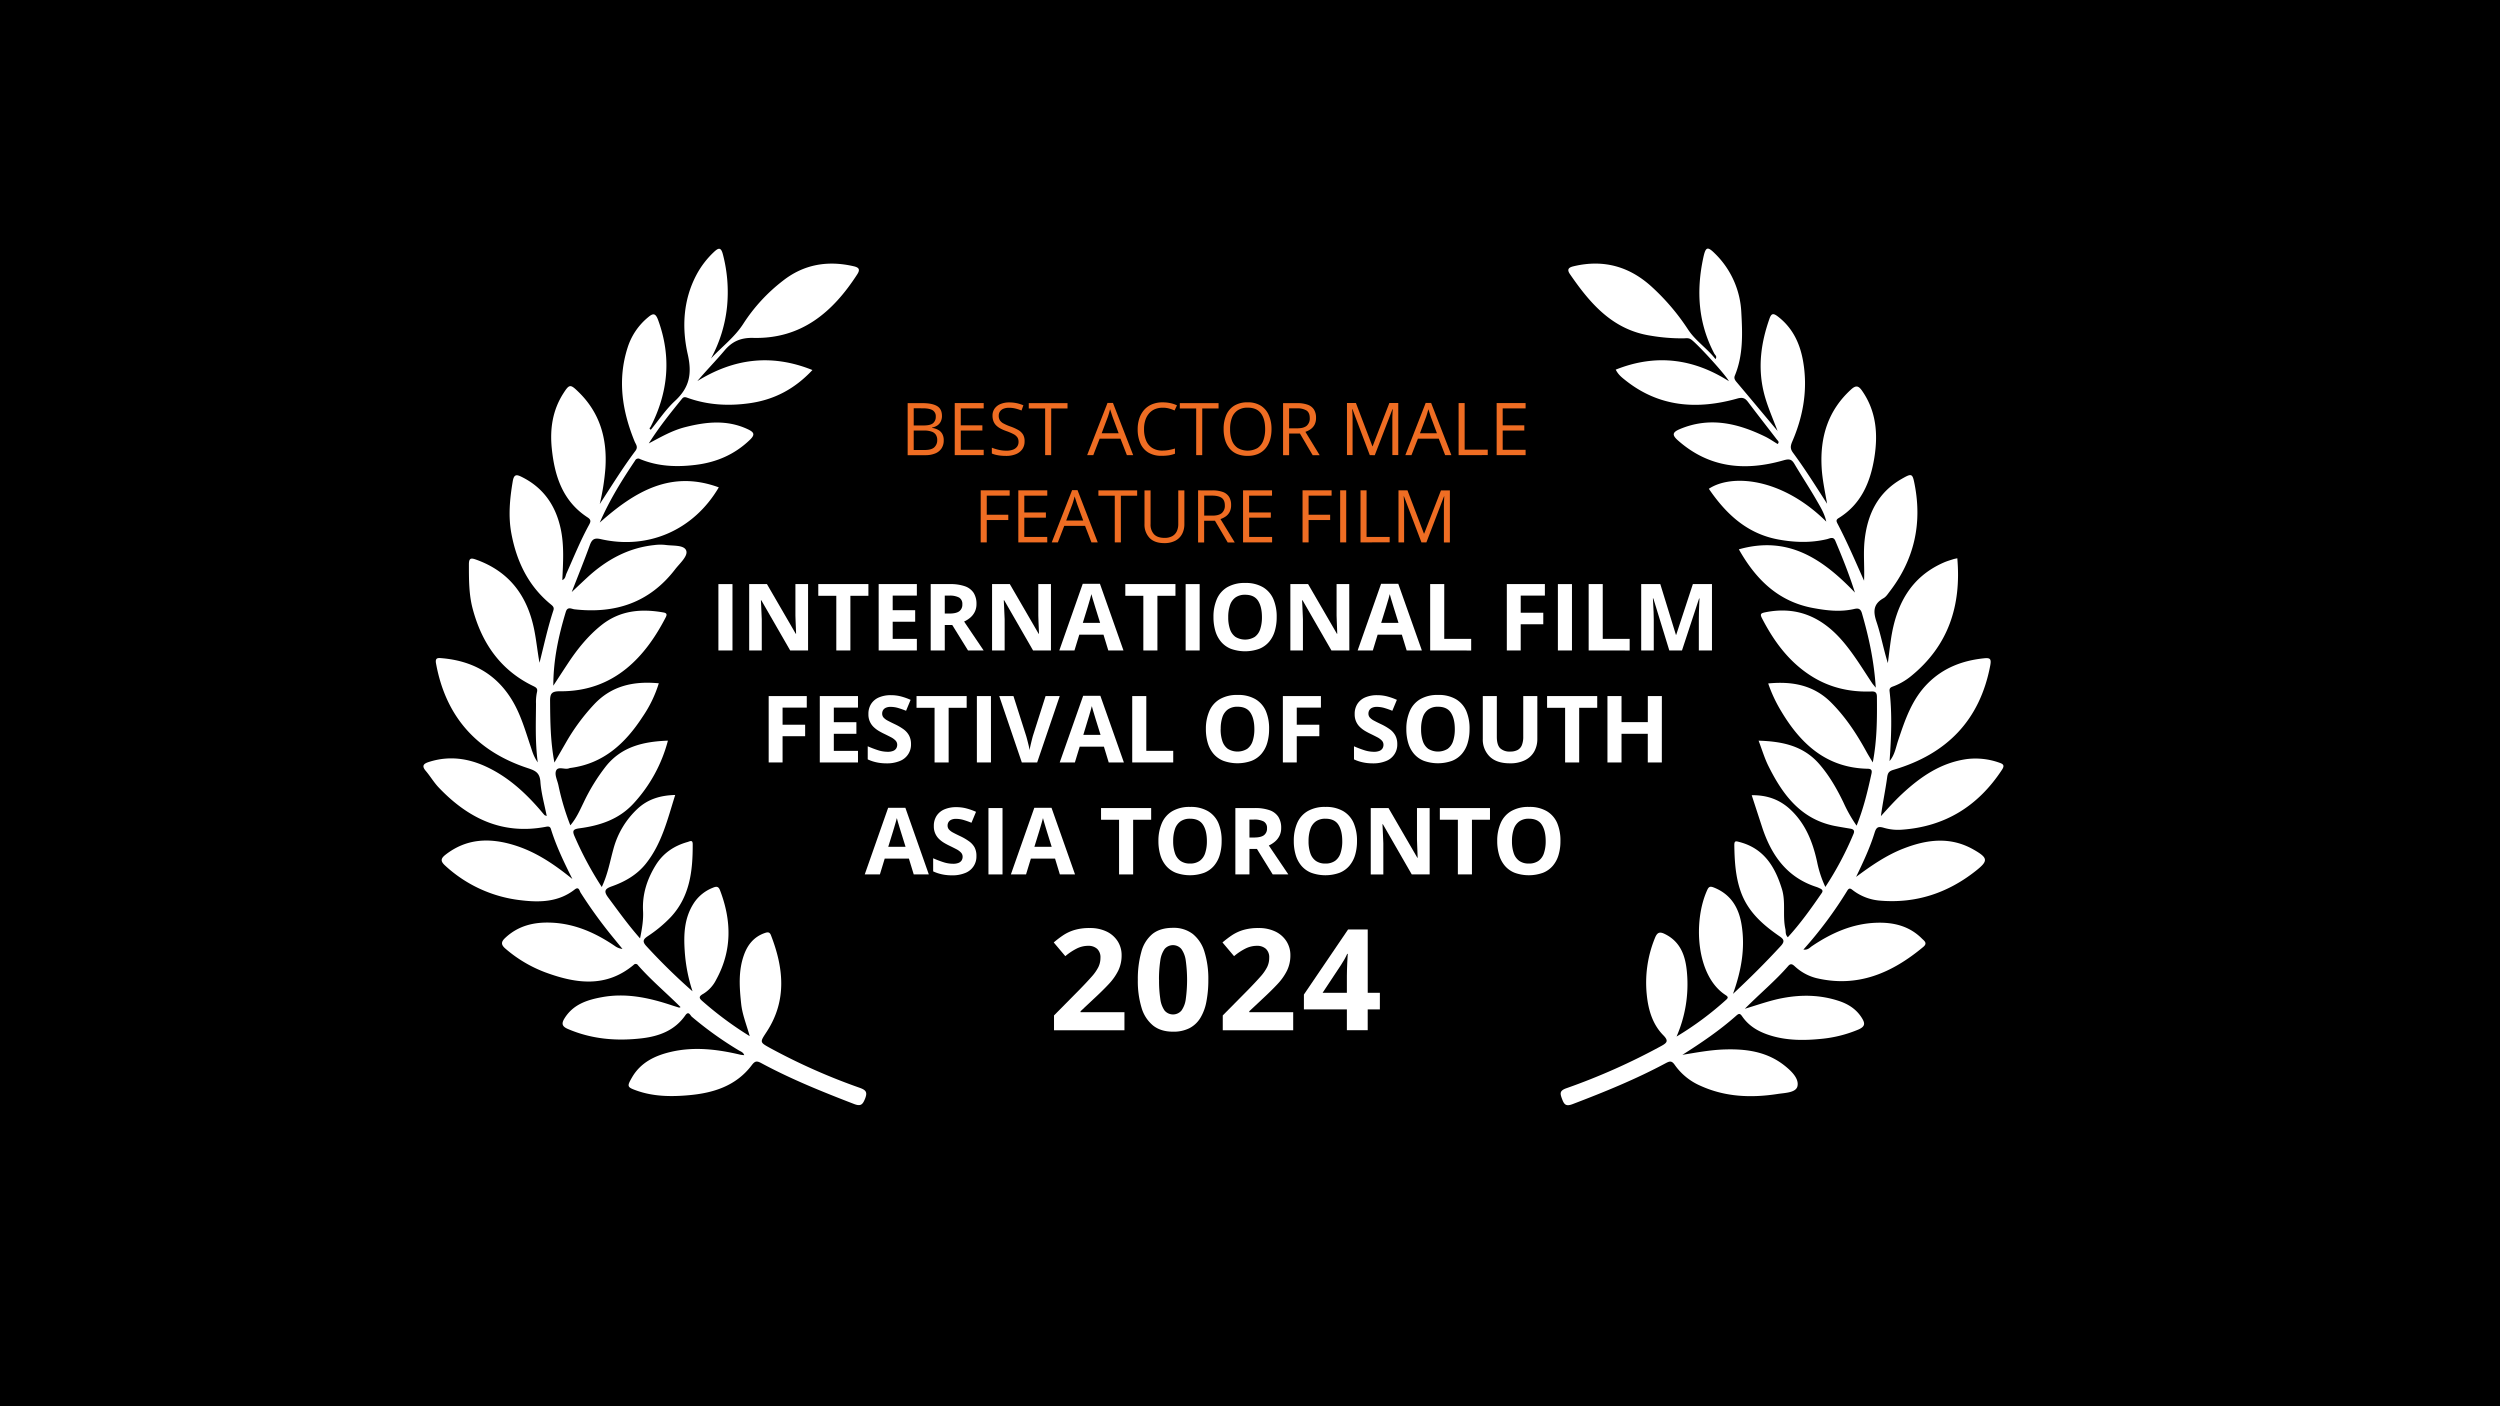 <svg xmlns="http://www.w3.org/2000/svg" viewBox="0 0 1440 810"><defs><style>.cls-1{fill:#ef6d23;}.cls-2{fill:#fff;}</style></defs><g id="Layer_2" data-name="Layer 2"><g id="Layer_1-2" data-name="Layer 1"><rect width="1440" height="810"/><path class="cls-1" d="M522.81,232.21h8.49q5.61,0,8.44,1.68c1.89,1.12,2.83,3,2.83,5.72a7,7,0,0,1-.67,3.12A5.86,5.86,0,0,1,540,245a7.87,7.87,0,0,1-3.14,1.25v.2a10.79,10.79,0,0,1,3.48,1.13,5.92,5.92,0,0,1,2.38,2.3,7.28,7.28,0,0,1,.86,3.75,8.14,8.14,0,0,1-1.28,4.67,7.86,7.86,0,0,1-3.62,2.88,14.28,14.28,0,0,1-5.53,1H522.81Zm3.49,12.85H532q3.91,0,5.43-1.29A4.7,4.7,0,0,0,539,240a4,4,0,0,0-1.79-3.69q-1.8-1.12-5.71-1.13H526.3Zm0,2.93V259.2h6.23c2.66,0,4.55-.52,5.65-1.57a5.51,5.51,0,0,0,1.66-4.23,5.43,5.43,0,0,0-.75-2.91,4.64,4.64,0,0,0-2.41-1.85,12.44,12.44,0,0,0-4.46-.65Z"/><path class="cls-1" d="M566.61,262.17H549.93v-30h16.68v3.07h-13.2V245h12.44v3H553.41V259.1h13.2Z"/><path class="cls-1" d="M590.16,254.2a7.68,7.68,0,0,1-1.32,4.54,8.31,8.31,0,0,1-3.7,2.86,14.52,14.52,0,0,1-5.6,1,29.73,29.73,0,0,1-3.21-.16,22.79,22.79,0,0,1-2.79-.47,12.47,12.47,0,0,1-2.24-.76v-3.34a26.83,26.83,0,0,0,3.76,1.18,19.44,19.44,0,0,0,4.63.54,10.65,10.65,0,0,0,3.81-.6,5.1,5.1,0,0,0,2.37-1.75,4.57,4.57,0,0,0,.81-2.73,4.65,4.65,0,0,0-.68-2.58,6.18,6.18,0,0,0-2.24-1.88,30.7,30.7,0,0,0-4.28-1.81,23.1,23.1,0,0,1-3.36-1.49,10.44,10.44,0,0,1-2.44-1.83,6.91,6.91,0,0,1-1.48-2.38,8.76,8.76,0,0,1-.51-3.1,6.91,6.91,0,0,1,1.22-4.11,7.75,7.75,0,0,1,3.39-2.62,12.63,12.63,0,0,1,5-.91,20.58,20.58,0,0,1,4.43.45,19.07,19.07,0,0,1,3.74,1.21l-1.08,3a23.9,23.9,0,0,0-3.44-1.13,15.38,15.38,0,0,0-3.74-.45,8.36,8.36,0,0,0-3.24.56,4.48,4.48,0,0,0-2,1.59,4.22,4.22,0,0,0-.7,2.44,4.76,4.76,0,0,0,.67,2.63,5.73,5.73,0,0,0,2.13,1.85,27,27,0,0,0,3.88,1.69,27.68,27.68,0,0,1,4.49,2,7.86,7.86,0,0,1,2.81,2.63A7.32,7.32,0,0,1,590.16,254.2Z"/><path class="cls-1" d="M605.47,262.17H602V235.28h-9.43v-3.07h22.32v3.07h-9.39Z"/><path class="cls-1" d="M649.09,262.17l-3.69-9.51h-12l-3.67,9.51h-3.53l11.73-30.09h3.13l11.65,30.09Zm-4.74-12.6-3.5-9.45c-.08-.25-.22-.65-.4-1.21s-.37-1.14-.57-1.74-.34-1.09-.47-1.46c-.13.56-.28,1.12-.44,1.67s-.31,1.07-.46,1.54l-.39,1.2-3.56,9.45Z"/><path class="cls-1" d="M669.65,234.85a11.3,11.3,0,0,0-4.46.85,9.16,9.16,0,0,0-3.36,2.46,11.06,11.06,0,0,0-2.12,3.89,16.27,16.27,0,0,0-.74,5.12,16.62,16.62,0,0,0,1.18,6.55,9.25,9.25,0,0,0,3.52,4.29,10.63,10.63,0,0,0,5.87,1.52,19.94,19.94,0,0,0,3.79-.34,32.18,32.18,0,0,0,3.45-.85v3a18.32,18.32,0,0,1-3.44.92,27.9,27.9,0,0,1-4.29.29,14.27,14.27,0,0,1-7.63-1.89,11.59,11.59,0,0,1-4.59-5.36,20.14,20.14,0,0,1-1.53-8.18,19.46,19.46,0,0,1,1-6.22,14,14,0,0,1,2.79-4.87,12.49,12.49,0,0,1,4.51-3.17,15.9,15.9,0,0,1,6.14-1.11,20.92,20.92,0,0,1,4.38.45,16.33,16.33,0,0,1,3.82,1.29l-1.4,2.95a21,21,0,0,0-3.14-1.14A13.68,13.68,0,0,0,669.65,234.85Z"/><path class="cls-1" d="M692.48,262.17H689V235.28h-9.43v-3.07h22.32v3.07h-9.39Z"/><path class="cls-1" d="M732.39,247.15a21.08,21.08,0,0,1-.89,6.3,13.46,13.46,0,0,1-2.61,4.88,11.51,11.51,0,0,1-4.29,3.15,15,15,0,0,1-6,1.1,15.48,15.48,0,0,1-6.07-1.1,11.27,11.27,0,0,1-4.31-3.16,13.7,13.7,0,0,1-2.56-4.9,21.89,21.89,0,0,1-.85-6.31,19.81,19.81,0,0,1,1.52-8.06,11.73,11.73,0,0,1,4.6-5.39,14.36,14.36,0,0,1,7.73-1.92,13.88,13.88,0,0,1,7.5,1.9,12,12,0,0,1,4.61,5.36A19.65,19.65,0,0,1,732.39,247.15Zm-23.86,0a18.26,18.26,0,0,0,1.08,6.6,9,9,0,0,0,3.34,4.3,11.47,11.47,0,0,0,11.41,0,8.87,8.87,0,0,0,3.29-4.3,18.49,18.49,0,0,0,1.07-6.6q0-5.81-2.43-9.07t-7.58-3.27a10.13,10.13,0,0,0-5.73,1.5,8.86,8.86,0,0,0-3.36,4.25A17.83,17.83,0,0,0,708.53,247.15Z"/><path class="cls-1" d="M747.14,232.21a17.39,17.39,0,0,1,6.1.91,7,7,0,0,1,3.6,2.78,8.71,8.71,0,0,1,1.19,4.75,8.3,8.3,0,0,1-.86,4,7.41,7.41,0,0,1-2.26,2.57,11.59,11.59,0,0,1-3,1.52l8.22,13.46H756.1l-7.34-12.5h-6.23v12.5h-3.48v-30Zm-.2,3h-4.41v11.5h4.76q3.66,0,5.4-1.5a5.5,5.5,0,0,0,1.73-4.4q0-3.06-1.83-4.33A10,10,0,0,0,746.94,235.22Z"/><path class="cls-1" d="M789,262.17,779,235.65h-.16c.05.56.1,1.24.14,2s.08,1.68.11,2.63,0,1.92,0,2.91v18.93h-3.24v-30H781l9.49,24.92h.15l9.63-24.92h5.13v30H802V243c0-.89,0-1.78,0-2.68s.06-1.74.1-2.54.09-1.49.13-2.08h-.17l-10.18,26.48Z"/><path class="cls-1" d="M832.41,262.17l-3.69-9.51h-12L813,262.17h-3.53l11.73-30.09h3.13L836,262.17Zm-4.74-12.6-3.5-9.45c-.08-.25-.22-.65-.4-1.21l-.56-1.74c-.2-.6-.35-1.09-.48-1.46-.13.56-.28,1.12-.44,1.67s-.31,1.07-.46,1.54l-.39,1.2-3.56,9.45Z"/><path class="cls-1" d="M840.16,262.17v-30h3.48v26.85h13.3v3.11Z"/><path class="cls-1" d="M878.75,262.17H862.07v-30h16.68v3.07h-13.2V245H878v3H865.55V259.1h13.2Z"/><path class="cls-1" d="M568.37,312.42h-3.49v-30h16.69v3.07h-13.2v11h12.4v3.05h-12.4Z"/><path class="cls-1" d="M603.23,312.42H586.55v-30h16.68v3.07H590v9.7h12.44v3H590v11.09h13.2Z"/><path class="cls-1" d="M628.67,312.42,625,302.91H613l-3.67,9.51h-3.53l11.73-30.09h3.13l11.64,30.09Zm-4.74-12.6-3.5-9.45c-.09-.25-.22-.65-.4-1.21s-.38-1.14-.57-1.74-.34-1.09-.47-1.46c-.13.56-.28,1.12-.44,1.67s-.31,1.07-.46,1.54l-.39,1.2-3.57,9.45Z"/><path class="cls-1" d="M645.62,312.42h-3.51V285.53h-9.43v-3.07H655v3.07h-9.38Z"/><path class="cls-1" d="M682.2,282.46v19.39a12,12,0,0,1-1.28,5.65,9.21,9.21,0,0,1-3.86,3.91,13.28,13.28,0,0,1-6.48,1.42q-5.55,0-8.45-3a11.09,11.09,0,0,1-2.9-8.05V282.46h3.5v19.41a8.06,8.06,0,0,0,2,5.88c1.34,1.38,3.36,2.07,6,2.07a9.09,9.09,0,0,0,4.5-1,6.26,6.26,0,0,0,2.6-2.79,9.56,9.56,0,0,0,.85-4.15V282.46Z"/><path class="cls-1" d="M698.23,282.46a17.39,17.39,0,0,1,6.1.91,7,7,0,0,1,3.59,2.78,8.63,8.63,0,0,1,1.19,4.75,8.19,8.19,0,0,1-.86,4,7.29,7.29,0,0,1-2.25,2.57,11.59,11.59,0,0,1-3,1.52l8.22,13.46h-4.06l-7.34-12.5h-6.23v12.5h-3.49v-30Zm-.21,3h-4.4V297h4.75q3.68,0,5.4-1.5a5.47,5.47,0,0,0,1.74-4.4c0-2-.62-3.48-1.84-4.33S700.57,285.47,698,285.47Z"/><path class="cls-1" d="M732.73,312.42H716v-30h16.69v3.07h-13.2v9.7H732v3H719.53v11.09h13.2Z"/><path class="cls-1" d="M753.75,312.42h-3.48v-30H767v3.07H753.75v11h12.41v3.05H753.75Z"/><path class="cls-1" d="M771.94,312.42v-30h3.48v30Z"/><path class="cls-1" d="M783.66,312.42v-30h3.48v26.85h13.31v3.11Z"/><path class="cls-1" d="M818.75,312.42,808.68,285.9h-.16c.06.56.1,1.24.14,2.05s.08,1.68.11,2.63,0,1.92,0,2.91v18.93h-3.24v-30h5.16l9.49,24.92h.15L830,282.46h5.13v30h-3.45V293.24c0-.89,0-1.78,0-2.68s.06-1.74.11-2.54.08-1.49.12-2.08h-.17L821.6,312.42Z"/><path class="cls-2" d="M413.8,374.67V336.44h8.11v38.23Z"/><path class="cls-2" d="M465.45,374.67h-10.3l-16.64-28.92h-.23q.11,1.8.18,3.63c.05,1.22.11,2.44.16,3.65s.1,2.43.16,3.65v18h-7.25V336.44h10.23l16.61,28.64h.18c0-1.19-.08-2.37-.13-3.54l-.15-3.5c0-1.17-.08-2.34-.11-3.5v-18.1h7.29Z"/><path class="cls-2" d="M489.82,374.67h-8.11V343.18H471.33v-6.74H500.2v6.74H489.82Z"/><path class="cls-2" d="M528.11,374.67h-22V336.44h22v6.64H514.19v8.39h12.95v6.65H514.19V368h13.92Z"/><path class="cls-2" d="M547.22,336.44a25,25,0,0,1,8.59,1.25,9.87,9.87,0,0,1,5,3.79,11.62,11.62,0,0,1,1.64,6.41,10,10,0,0,1-1,4.58,10.43,10.43,0,0,1-2.62,3.32,15.21,15.21,0,0,1-3.5,2.22l11.25,16.66h-9L548.5,360h-4.31v14.67h-8.11V336.44Zm-.58,6.64h-2.45v10.33h2.61q4,0,5.77-1.35a4.71,4.71,0,0,0,1.74-4,4.2,4.2,0,0,0-1.87-3.87A11.34,11.34,0,0,0,546.64,343.08Z"/><path class="cls-2" d="M605.35,374.67h-10.3l-16.63-28.92h-.24q.11,1.8.18,3.63c.06,1.22.11,2.44.16,3.65s.1,2.43.16,3.65v18h-7.25V336.44h10.23l16.61,28.64h.18c0-1.19-.08-2.37-.13-3.54l-.15-3.5c0-1.17-.08-2.34-.11-3.5v-18.1h7.29Z"/><path class="cls-2" d="M638.38,374.67l-2.77-9.1H621.67l-2.78,9.1h-8.73l13.49-38.39h9.92l13.55,38.39Zm-4.71-15.9-2.77-8.89-.69-2.29q-.44-1.39-.87-2.85t-.69-2.52c-.17.71-.41,1.6-.72,2.65s-.6,2.05-.88,3-.48,1.61-.6,2l-2.74,8.89Z"/><path class="cls-2" d="M666.67,374.67h-8.11V343.18H648.18v-6.74h28.88v6.74H666.67Z"/><path class="cls-2" d="M682.93,374.67V336.44H691v38.23Z"/><path class="cls-2" d="M735.37,355.5a27.67,27.67,0,0,1-1.1,8,17,17,0,0,1-3.33,6.24,14.44,14.44,0,0,1-5.67,4,24.16,24.16,0,0,1-16.21,0,14.4,14.4,0,0,1-5.66-4,17,17,0,0,1-3.34-6.25,27.94,27.94,0,0,1-1.1-8.08,25.34,25.34,0,0,1,1.95-10.34,14.71,14.71,0,0,1,6-6.84,19.72,19.72,0,0,1,10.31-2.44,19.43,19.43,0,0,1,10.24,2.44,14.77,14.77,0,0,1,6,6.85A25.57,25.57,0,0,1,735.37,355.5Zm-27.91,0a21,21,0,0,0,1,6.89,8.93,8.93,0,0,0,3.15,4.45,10.72,10.72,0,0,0,11.14,0,8.78,8.78,0,0,0,3.13-4.45,21.59,21.59,0,0,0,1-6.89c0-4-.75-7.16-2.25-9.47s-4-3.45-7.4-3.45a9.31,9.31,0,0,0-5.59,1.56,9,9,0,0,0-3.16,4.44A21.18,21.18,0,0,0,707.46,355.5Z"/><path class="cls-2" d="M777.21,374.67h-10.3l-16.64-28.92H750c.06,1.2.13,2.41.18,3.63s.1,2.44.16,3.65l.15,3.65v18h-7.24V336.44h10.22l16.61,28.64h.18c0-1.19-.07-2.37-.13-3.54s-.1-2.33-.14-3.5l-.12-3.5v-18.1h7.3Z"/><path class="cls-2" d="M810.24,374.67l-2.78-9.1H793.52l-2.77,9.1H782l13.5-38.39h9.91L819,374.67Zm-4.71-15.9-2.77-8.89c-.18-.59-.41-1.36-.7-2.29s-.57-1.88-.86-2.85-.52-1.81-.69-2.52c-.18.71-.42,1.6-.72,2.65l-.88,3-.6,2-2.75,8.89Z"/><path class="cls-2" d="M823.78,374.67V336.44h8.11V368H847.4v6.69Z"/><path class="cls-2" d="M875.93,374.67h-8V336.44h21.92v6.64H875.93v9.86h13v6.62h-13Z"/><path class="cls-2" d="M897.34,374.67V336.44h8.11v38.23Z"/><path class="cls-2" d="M915.07,374.67V336.44h8.11V368h15.51v6.69Z"/><path class="cls-2" d="M961.52,374.67l-9.21-30h-.24c0,.72.1,1.8.17,3.23s.16,3,.23,4.6.1,3.08.1,4.39v17.78h-7.24V336.44h11l9,29.24h.16l9.6-29.24h11v38.23h-7.56V356.58c0-1.21,0-2.59.06-4.16s.1-3.07.17-4.49.12-2.49.16-3.2h-.24l-9.86,29.94Z"/><path class="cls-2" d="M450.76,439.17h-8V400.94H464.7v6.64H450.76v9.86h13v6.62h-13Z"/><path class="cls-2" d="M494.2,439.17h-22V400.94h22v6.64H480.28V416h13v6.65h-13v9.86H494.2Z"/><path class="cls-2" d="M524.74,428.56a10.08,10.08,0,0,1-6.45,9.78,19.38,19.38,0,0,1-7.65,1.36,29.06,29.06,0,0,1-3.88-.26,25.76,25.76,0,0,1-3.64-.78,22.2,22.2,0,0,1-3.31-1.26v-7.54c1.82.8,3.7,1.53,5.65,2.17a18.34,18.34,0,0,0,5.81,1,8.19,8.19,0,0,0,3.2-.52,3.7,3.7,0,0,0,1.77-1.44,4,4,0,0,0,.55-2.09,3.43,3.43,0,0,0-1-2.46,10.06,10.06,0,0,0-2.65-1.91c-1.13-.59-2.4-1.23-3.81-1.91-.89-.42-1.86-.93-2.9-1.53a16.3,16.3,0,0,1-3-2.21,9.92,9.92,0,0,1-3.22-7.66,10.53,10.53,0,0,1,1.57-5.86,10,10,0,0,1,4.48-3.73,17,17,0,0,1,6.9-1.29,22.9,22.9,0,0,1,5.68.69,36.15,36.15,0,0,1,5.67,2l-2.62,6.3a49.08,49.08,0,0,0-4.73-1.66,15.83,15.83,0,0,0-4.27-.59,6.33,6.33,0,0,0-2.59.49,3.58,3.58,0,0,0-1.62,1.36,3.77,3.77,0,0,0-.55,2,3.4,3.4,0,0,0,.8,2.29,8.47,8.47,0,0,0,2.41,1.8q1.61.86,4,2a31.9,31.9,0,0,1,5,2.89,10.83,10.83,0,0,1,3.21,3.53A10.38,10.38,0,0,1,524.74,428.56Z"/><path class="cls-2" d="M546.42,439.17h-8.11V407.68H527.92v-6.74H556.8v6.74H546.42Z"/><path class="cls-2" d="M562.68,439.17V400.94h8.11v38.23Z"/><path class="cls-2" d="M610.41,400.94l-13,38.23h-8.84l-13-38.23h8.18L591,423.69c.13.38.33,1.1.61,2.16s.56,2.17.85,3.35a29.51,29.51,0,0,1,.58,2.91c.11-.77.3-1.73.57-2.9s.54-2.28.81-3.34.46-1.78.59-2.18l7.24-22.75Z"/><path class="cls-2" d="M638.62,439.17l-2.77-9.1H621.91l-2.77,9.1H610.4l13.5-38.39h9.91l13.55,38.39Zm-4.71-15.9-2.77-8.89c-.17-.59-.4-1.36-.69-2.29s-.58-1.88-.86-2.85-.52-1.81-.7-2.52c-.17.71-.41,1.6-.72,2.65s-.59,2.05-.87,3-.48,1.61-.61,2L624,423.27Z"/><path class="cls-2" d="M652.16,439.17V400.94h8.11v31.54h15.51v6.69Z"/><path class="cls-2" d="M731,420a27.67,27.67,0,0,1-1.1,8,17,17,0,0,1-3.34,6.24,14.4,14.4,0,0,1-5.66,4,24.16,24.16,0,0,1-16.21,0,14.44,14.44,0,0,1-5.67-4,17,17,0,0,1-3.33-6.25,27.94,27.94,0,0,1-1.1-8.08,25.34,25.34,0,0,1,2-10.34,14.71,14.71,0,0,1,6-6.84,19.7,19.7,0,0,1,10.31-2.44,19.43,19.43,0,0,1,10.24,2.44,14.77,14.77,0,0,1,6,6.85A25.57,25.57,0,0,1,731,420Zm-27.91,0a21,21,0,0,0,1,6.89,8.93,8.93,0,0,0,3.15,4.45,10.72,10.72,0,0,0,11.14,0,8.84,8.84,0,0,0,3.13-4.45,21.59,21.59,0,0,0,1-6.89c0-4-.75-7.16-2.25-9.47s-4-3.45-7.4-3.45a9.31,9.31,0,0,0-5.59,1.56,8.9,8.9,0,0,0-3.16,4.44A21.18,21.18,0,0,0,703.13,420Z"/><path class="cls-2" d="M746.93,439.17h-8V400.94h21.92v6.64H746.93v9.86h13v6.62h-13Z"/><path class="cls-2" d="M804.83,428.56a10.08,10.08,0,0,1-6.45,9.78,19.38,19.38,0,0,1-7.65,1.36,29.06,29.06,0,0,1-3.88-.26,25.76,25.76,0,0,1-3.64-.78,22.2,22.2,0,0,1-3.31-1.26v-7.54c1.82.8,3.7,1.53,5.65,2.17a18.34,18.34,0,0,0,5.81,1,8.19,8.19,0,0,0,3.2-.52,3.7,3.7,0,0,0,1.77-1.44,4,4,0,0,0,.55-2.09,3.43,3.43,0,0,0-1-2.46,10.06,10.06,0,0,0-2.65-1.91c-1.13-.59-2.4-1.23-3.81-1.91-.89-.42-1.86-.93-2.9-1.53a16.3,16.3,0,0,1-3-2.21,9.92,9.92,0,0,1-3.22-7.66,10.53,10.53,0,0,1,1.57-5.86,10,10,0,0,1,4.48-3.73,17,17,0,0,1,6.9-1.29,22.9,22.9,0,0,1,5.68.69,36.15,36.15,0,0,1,5.67,2l-2.62,6.3a49.08,49.08,0,0,0-4.73-1.66,15.83,15.83,0,0,0-4.27-.59,6.33,6.33,0,0,0-2.59.49,3.58,3.58,0,0,0-1.62,1.36,3.77,3.77,0,0,0-.55,2,3.4,3.4,0,0,0,.8,2.29,8.47,8.47,0,0,0,2.41,1.8q1.6.86,4,2a31.9,31.9,0,0,1,5,2.89,10.83,10.83,0,0,1,3.21,3.53A10.38,10.38,0,0,1,804.83,428.56Z"/><path class="cls-2" d="M846.46,420a27.67,27.67,0,0,1-1.1,8,17,17,0,0,1-3.33,6.24,14.47,14.47,0,0,1-5.66,4,24.19,24.19,0,0,1-16.22,0,14.47,14.47,0,0,1-5.66-4,17,17,0,0,1-3.34-6.25,27.94,27.94,0,0,1-1.1-8.08,25.34,25.34,0,0,1,2-10.34,14.71,14.71,0,0,1,6-6.84,19.72,19.72,0,0,1,10.31-2.44,19.43,19.43,0,0,1,10.24,2.44,14.72,14.72,0,0,1,6,6.85A25.57,25.57,0,0,1,846.46,420Zm-27.91,0a21,21,0,0,0,1,6.89,8.93,8.93,0,0,0,3.15,4.45,10.72,10.72,0,0,0,11.14,0,8.78,8.78,0,0,0,3.13-4.45,21.59,21.59,0,0,0,1-6.89c0-4-.75-7.16-2.25-9.47s-4-3.45-7.4-3.45a9.28,9.28,0,0,0-5.58,1.56,8.92,8.92,0,0,0-3.17,4.44A21.18,21.18,0,0,0,818.55,420Z"/><path class="cls-2" d="M885.5,400.94v24.74a14.62,14.62,0,0,1-1.74,7.13,12.46,12.46,0,0,1-5.25,5,18.85,18.85,0,0,1-8.86,1.86q-7.57,0-11.56-3.87a13.66,13.66,0,0,1-4-10.26V400.94h8.08v23.4c0,3.16.64,5.37,1.93,6.65a7.85,7.85,0,0,0,5.73,1.91,8.94,8.94,0,0,0,4.33-.92,5.5,5.5,0,0,0,2.45-2.82,13,13,0,0,0,.78-4.87V400.94Z"/><path class="cls-2" d="M909.61,439.17H901.5V407.68H891.12v-6.74H920v6.74H909.61Z"/><path class="cls-2" d="M957.21,439.17h-8.09v-16.5H934v16.5h-8.11V400.94H934v15h15.14v-15h8.09Z"/><path class="cls-2" d="M526.31,503.67l-2.78-9.1H509.59l-2.77,9.1h-8.73l13.49-38.39h9.91L535,503.67Zm-4.71-15.9-2.77-8.89c-.18-.59-.41-1.36-.7-2.29l-.86-2.85q-.43-1.46-.69-2.52c-.18.71-.42,1.6-.72,2.65l-.88,3-.6,2-2.75,8.89Z"/><path class="cls-2" d="M562.42,493.06a10.08,10.08,0,0,1-6.45,9.78,19.38,19.38,0,0,1-7.65,1.36,29.06,29.06,0,0,1-3.88-.26,25.76,25.76,0,0,1-3.64-.78,21.66,21.66,0,0,1-3.3-1.26v-7.54c1.81.8,3.69,1.53,5.64,2.17a18.34,18.34,0,0,0,5.81,1,8.16,8.16,0,0,0,3.2-.52,3.7,3.7,0,0,0,1.77-1.44,4,4,0,0,0,.55-2.09,3.43,3.43,0,0,0-1-2.46,10.06,10.06,0,0,0-2.65-1.91c-1.13-.59-2.4-1.23-3.81-1.91-.89-.42-1.86-.93-2.9-1.53a16.3,16.3,0,0,1-3-2.21,9.92,9.92,0,0,1-3.22-7.66,10.53,10.53,0,0,1,1.57-5.86,10,10,0,0,1,4.48-3.73,17,17,0,0,1,6.9-1.29,22.9,22.9,0,0,1,5.68.69,36.15,36.15,0,0,1,5.67,2l-2.62,6.3a49.08,49.08,0,0,0-4.73-1.66,15.83,15.83,0,0,0-4.27-.59,6.25,6.25,0,0,0-2.58.49,3.56,3.56,0,0,0-1.63,1.36,3.77,3.77,0,0,0-.55,2,3.4,3.4,0,0,0,.8,2.29,8.47,8.47,0,0,0,2.41,1.8q1.6.86,4,2a31,31,0,0,1,5,2.89A10.83,10.83,0,0,1,561.3,488,10.27,10.27,0,0,1,562.42,493.06Z"/><path class="cls-2" d="M569.35,503.67V465.44h8.1v38.23Z"/><path class="cls-2" d="M610.48,503.67l-2.77-9.1H593.77l-2.77,9.1h-8.74l13.5-38.39h9.91l13.55,38.39Zm-4.71-15.9L603,478.88c-.17-.59-.4-1.36-.69-2.29s-.58-1.88-.86-2.85-.52-1.81-.7-2.52c-.17.71-.41,1.6-.72,2.65s-.59,2.05-.87,3l-.6,2-2.75,8.89Z"/><path class="cls-2" d="M652.69,503.67h-8.11V472.18H634.2v-6.74h28.87v6.74H652.69Z"/><path class="cls-2" d="M703.66,484.5a27.67,27.67,0,0,1-1.1,8,17,17,0,0,1-3.34,6.24,14.47,14.47,0,0,1-5.66,4,24.19,24.19,0,0,1-16.22,0,14.47,14.47,0,0,1-5.66-4,17,17,0,0,1-3.33-6.25,27.94,27.94,0,0,1-1.1-8.08,25.34,25.34,0,0,1,2-10.34,14.71,14.71,0,0,1,6-6.84,19.68,19.68,0,0,1,10.3-2.44,19.45,19.45,0,0,1,10.25,2.44,14.77,14.77,0,0,1,6,6.85A25.57,25.57,0,0,1,703.66,484.5Zm-27.91,0a21,21,0,0,0,1,6.89,8.93,8.93,0,0,0,3.15,4.45,9.2,9.2,0,0,0,5.54,1.56,9.31,9.31,0,0,0,5.6-1.56,8.84,8.84,0,0,0,3.13-4.45,21.59,21.59,0,0,0,1-6.89c0-4-.75-7.16-2.25-9.47s-4-3.45-7.41-3.45a9.3,9.3,0,0,0-5.58,1.56,8.9,8.9,0,0,0-3.16,4.44A21.18,21.18,0,0,0,675.75,484.5Z"/><path class="cls-2" d="M722.71,465.44a25,25,0,0,1,8.6,1.25,9.88,9.88,0,0,1,5,3.79,11.54,11.54,0,0,1,1.65,6.41,10,10,0,0,1-1,4.58,10.57,10.57,0,0,1-2.62,3.32,15.21,15.21,0,0,1-3.5,2.22l11.24,16.66h-9L724,489h-4.32v14.67h-8.11V465.44Zm-.57,6.64h-2.46v10.33h2.62q4,0,5.76-1.35a4.71,4.71,0,0,0,1.74-4,4.18,4.18,0,0,0-1.87-3.87A11.3,11.3,0,0,0,722.14,472.08Z"/><path class="cls-2" d="M781.63,484.5a27.67,27.67,0,0,1-1.09,8,17.17,17.17,0,0,1-3.34,6.24,14.47,14.47,0,0,1-5.66,4,24.19,24.19,0,0,1-16.22,0,14.47,14.47,0,0,1-5.66-4,17,17,0,0,1-3.33-6.25,27.61,27.61,0,0,1-1.1-8.08,25.34,25.34,0,0,1,1.95-10.34,14.66,14.66,0,0,1,6-6.84,19.68,19.68,0,0,1,10.3-2.44,19.41,19.41,0,0,1,10.24,2.44,14.74,14.74,0,0,1,6,6.85A25.57,25.57,0,0,1,781.63,484.5Zm-27.9,0a20.73,20.73,0,0,0,1,6.89,8.93,8.93,0,0,0,3.15,4.45,9.18,9.18,0,0,0,5.54,1.56,9.31,9.31,0,0,0,5.6-1.56,8.77,8.77,0,0,0,3.12-4.45,21.31,21.31,0,0,0,1-6.89c0-4-.75-7.16-2.24-9.47s-4-3.45-7.41-3.45a9.3,9.3,0,0,0-5.58,1.56,8.9,8.9,0,0,0-3.16,4.44A20.92,20.92,0,0,0,753.73,484.5Z"/><path class="cls-2" d="M823.48,503.67H813.17l-16.63-28.92h-.24q.11,1.8.18,3.63c.06,1.22.11,2.44.16,3.65s.11,2.43.16,3.65v18h-7.25V465.44h10.23l16.61,28.64h.18c0-1.19-.08-2.37-.13-3.54s-.1-2.33-.14-3.5-.09-2.34-.12-3.5v-18.1h7.3Z"/><path class="cls-2" d="M847.84,503.67h-8.11V472.18H829.35v-6.74h28.88v6.74H847.84Z"/><path class="cls-2" d="M898.81,484.5a27.33,27.33,0,0,1-1.1,8,17,17,0,0,1-3.33,6.24,14.47,14.47,0,0,1-5.66,4,24.19,24.19,0,0,1-16.22,0,14.47,14.47,0,0,1-5.66-4,17.14,17.14,0,0,1-3.34-6.25,27.94,27.94,0,0,1-1.1-8.08,25.34,25.34,0,0,1,2-10.34,14.68,14.68,0,0,1,6-6.84,19.66,19.66,0,0,1,10.3-2.44,19.43,19.43,0,0,1,10.24,2.44,14.72,14.72,0,0,1,6,6.85A25.57,25.57,0,0,1,898.81,484.5Zm-27.91,0a21,21,0,0,0,1,6.89,8.93,8.93,0,0,0,3.15,4.45,9.21,9.21,0,0,0,5.55,1.56,9.31,9.31,0,0,0,5.6-1.56,8.83,8.83,0,0,0,3.12-4.45,21.59,21.59,0,0,0,1-6.89c0-4-.75-7.16-2.25-9.47s-4-3.45-7.4-3.45a9.28,9.28,0,0,0-5.58,1.56,8.92,8.92,0,0,0-3.17,4.44A21.18,21.18,0,0,0,870.9,484.5Z"/><path class="cls-2" d="M647.68,593.43H607.11v-8.54l14.57-14.73c2.93-3,5.3-5.54,7.08-7.56a25.55,25.55,0,0,0,3.89-5.54,12.1,12.1,0,0,0,1.21-5.36,6.62,6.62,0,0,0-1.92-5.18,7.43,7.43,0,0,0-5.14-1.73,14.79,14.79,0,0,0-6.55,1.55,33.39,33.39,0,0,0-6.63,4.41l-6.67-7.9a58.29,58.29,0,0,1,5.3-4.05,24.52,24.52,0,0,1,6.51-3.08,29.8,29.8,0,0,1,8.91-1.17,21.77,21.77,0,0,1,9.83,2.06,15.43,15.43,0,0,1,6.33,5.62,14.86,14.86,0,0,1,2.22,8,20.06,20.06,0,0,1-1.9,8.78,32.11,32.11,0,0,1-5.54,7.86q-3.63,3.89-8.76,8.61l-7.46,7v.55h25.29Z"/><path class="cls-2" d="M696,564.41A64.85,64.85,0,0,1,694.87,577a27.85,27.85,0,0,1-3.49,9.37,16.06,16.06,0,0,1-6.29,5.88,20.3,20.3,0,0,1-9.45,2q-7,0-11.48-3.55a20.71,20.71,0,0,1-6.63-10.25,52.77,52.77,0,0,1-2.14-16,57.63,57.63,0,0,1,2-16.1A19.94,19.94,0,0,1,663.77,538q4.44-3.57,11.87-3.57A18,18,0,0,1,687.09,538a20.93,20.93,0,0,1,6.69,10.25A52.25,52.25,0,0,1,696,564.41Zm-28.38,0a69.23,69.23,0,0,0,.73,11.05,14.72,14.72,0,0,0,2.48,6.65,6.39,6.39,0,0,0,9.67,0A14.45,14.45,0,0,0,683,575.5a81.22,81.22,0,0,0,0-22.17,14.77,14.77,0,0,0-2.52-6.69,6.34,6.34,0,0,0-9.67,0,14.9,14.9,0,0,0-2.48,6.69A69.73,69.73,0,0,0,667.58,564.41Z"/><path class="cls-2" d="M744.88,593.43H704.31v-8.54l14.57-14.73q4.41-4.53,7.09-7.56a25.9,25.9,0,0,0,3.89-5.54,12.1,12.1,0,0,0,1.21-5.36,6.59,6.59,0,0,0-1.93-5.18,7.4,7.4,0,0,0-5.14-1.73,14.82,14.82,0,0,0-6.55,1.55,33.39,33.39,0,0,0-6.63,4.41l-6.67-7.9a61.2,61.2,0,0,1,5.3-4.05,24.82,24.82,0,0,1,6.51-3.08,29.92,29.92,0,0,1,8.92-1.17,21.73,21.73,0,0,1,9.82,2.06,15.43,15.43,0,0,1,6.33,5.62,14.79,14.79,0,0,1,2.23,8,20.06,20.06,0,0,1-1.91,8.78,32.11,32.11,0,0,1-5.54,7.86q-3.63,3.89-8.75,8.61l-7.47,7v.55h25.29Z"/><path class="cls-2" d="M794.8,581.4h-7v12h-12v-12H751.05v-8.54l25.44-37.48h11.32v36.49h7Zm-19-9.53V562c0-.92,0-2,.06-3.29s.08-2.54.14-3.81.11-2.41.18-3.4.11-1.69.14-2.08H776c-.51,1.08-1,2.14-1.59,3.15s-1.21,2.09-1.95,3.2l-10.64,16.08Z"/><path class="cls-2" d="M384.72,426.61a85.21,85.21,0,0,1-19.91,36.31c-8.37,9.05-19.26,12.62-31,14.18-3.45.47-4.39,1.19-2.85,4.64a197.88,197.88,0,0,0,15.66,29.18c3.49-7.37,4.73-14.77,6.72-21.94a48.84,48.84,0,0,1,13.83-23.08c5.93-5.56,13.15-7.78,21.75-8-4.42,14-7.68,28-16.92,39.6-5.13,6.42-12,10.33-19.51,13-4.08,1.42-4.91,2.78-2.16,6.48,5.72,7.68,11.26,15.49,18.34,23.54,1.2-5.82,2-10.86,1.72-15.91-.48-9.63,2.35-18.22,7.31-26.28C382,491.39,388.26,487.18,396,485c1.44-.41,3-1.52,3,1.3.06,15.24-1.58,30-12.58,41.89a76,76,0,0,1-13.22,11c-2.4,1.64-3.57,2.87-.94,5.72A349.27,349.27,0,0,0,398.9,571a93.21,93.21,0,0,1-4.5-23.2c-.66-9.69-.26-19.17,5.3-27.68a23.18,23.18,0,0,1,10.8-8.74c2.12-.9,3.32-.94,4.24,1.44,6.7,17.51,7,34.73-2.24,51.52a19.79,19.79,0,0,1-7.44,8.12c-3.39,1.85-1.83,3,0,4.6a200.44,200.44,0,0,0,26.78,19.76c-1.88-6.69-4.28-12.47-4.93-18.65-1-9.41-1.69-18.82,1.57-28,2.12-6,5.79-10.56,12-12.74,1.68-.58,2.83-.69,3.58,1.24,7.32,18.84,9.3,37.52-2.35,55.48-4.1,6.32-4.35,6.08,2.33,9.76a351.25,351.25,0,0,0,51.06,22.63c3.6,1.29,4.71,2.45,3.19,6.27-1.37,3.44-2.47,4.59-6.38,3.08-18.17-7-36.25-14.28-53.42-23.54-2.57-1.39-3.63-1.26-5.49,1.21-9.13,12.1-22.42,16.11-36.68,17.32-9.89.85-19.87.74-29.48-2.65-5.63-2-5.85-2.38-2.82-7.61,5-8.68,13.3-12.63,22.54-14.77,13.42-3.1,26.73-1.46,39.94,1.67a21.25,21.25,0,0,0,2.17.26c-.53-1.7-2-2.08-3.09-2.74a205.3,205.3,0,0,1-27.1-19.4c-.87-.74-1.8-3.59-3.74-.8-6.07,8.71-15.09,12.06-25.08,13.23-14.59,1.7-28.86.51-42.56-5.38-3.47-1.48-3.75-3.18-1.95-6.1,5-8.07,13-10.65,21.65-12.23,13.69-2.5,26.76.27,39.66,4.54,1.58.53,3.16,1,4.75,1.5.13,0,.31-.11.81-.3-8.17-8.17-17-15.52-24.52-24.1a1.55,1.55,0,0,0-2.54-.2c-15.8,13.19-33,10.8-50.5,4.41a75.62,75.62,0,0,1-23.33-13.79c-2.85-2.44-2.38-4.12,0-6.31,7.54-7,16.58-9.09,26.54-8.66,13.58.6,25.38,5.91,36.41,13.38a9,9,0,0,0,4.46,1.75l-5.72-7a271.54,271.54,0,0,1-18.36-25.36c-.72-1.13-1-3.81-3.48-1.83-9.23,7.21-20,7.48-30.82,6.17a76.86,76.86,0,0,1-43.78-20c-2.7-2.48-2.61-4,.19-6.21,12.2-9.52,25.63-9.87,39.71-5.51,12.09,3.75,22.45,10.56,33.41,19.47-5.13-10.25-9.42-19.27-12.37-28.82-.55-1.81-1.95-1.43-3.31-1.18-25,4.63-44.65-5.18-61.35-22.75-2.76-2.91-4.83-6.48-7.44-9.55s-1-4.23,1.93-5.16c11.15-3.56,21.93-2.24,32.4,2.53,12.37,5.64,22.25,14.46,31.08,24.59,1,1.15,1.94,2.33,2.95,3.46.19.21.56.26,1.34.61-1.32-6.76-3.19-13.19-3.65-19.72-.37-5.24-2.84-6.42-7.28-7.88-29.42-9.68-47.29-29.69-52.85-60.37-.63-3.47,1.43-3.12,3.48-2.94,17.14,1.51,30.84,8.78,40.06,23.71,5.19,8.39,7.82,17.77,10.93,27,.95,2.82,1.67,5.73,4.13,9.29-1.56-12.06-1.05-22.92-1-33.78a26.77,26.77,0,0,1,.53-6.53c.59-2.27-.43-2.83-2.18-3.68-18.87-9.15-29.59-24.75-34.84-44.53-2.22-8.38-2.15-17-2.16-25.57,0-3.72,1.31-3.7,4.08-2.72,19.31,6.89,29.7,21,33.59,40.67,1.23,6.19,1.83,12.48,3,18.76,2.59-10.17,4.73-20.32,8-30.2.59-1.79-.41-2.54-1.71-3.61-12.79-10.56-19.48-24.6-22.48-40.56-1.89-10-.93-20.05.76-30.1.74-4.34,2.31-4,5.29-2.52C313,280.93,320,291.13,322.9,304.31c2.16,9.78,1.44,19.72,1,29.84,1.86-.85,1.79-2.5,2.36-3.78,4.17-9.34,8-18.84,12.91-27.83.94-1.73,1.64-3-.69-4.5-14.31-9.29-19-23.69-20.64-39.61-1.17-11.33.41-22.12,6.68-31.89,3.37-5.26,4-5.35,8.47-1,12.54,12.05,16.82,27.06,15.73,44a132.27,132.27,0,0,1-3.26,20.78C352.21,280,358.63,269.5,366,259.7c1.73-2.3.22-3.74-.48-5.46-7.19-17.59-9.95-35.53-4-54.08a37,37,0,0,1,11.7-17.34c2.67-2.25,4.24-2.86,5.82,1.42,7.85,21.34,5.9,41.84-4.4,61.83-.17.31-1.05.54.22,1.49,4.6-5.59,8.68-11.78,14-16.69,8.26-7.68,9.84-15.48,7.28-26.8-3.46-15.24-2.7-31.17,5-45.74a50.71,50.71,0,0,1,10.08-13.18c2.66-2.51,4.09-2.82,5.16,1.34a85.66,85.66,0,0,1,2.41,30,79.51,79.51,0,0,1-9.26,30c6.26-6.81,13.73-12.26,18.74-20.2a98.75,98.75,0,0,1,22.53-24.46c12.17-9.63,26-11.92,40.91-8.47,2.92.67,3.94,1.75,2.07,4.64-14.08,21.83-32.19,37.29-59.85,36.63-7.09-.18-12.13,1.93-16.56,7.2-5.05,6-10.57,11.6-15.69,17.67,20.89-12.94,42.52-15.9,66.28-6.36-10.36,11.06-22.18,17.13-36.15,19.11-12.19,1.73-24.18,1.08-35.85-3.12-1.2-.43-2.13-.66-3.08.51-6.75,8.28-13.42,16.62-19.18,25.77,6.84-3.63,13.44-7.46,20.93-9.37,12.13-3.09,24.11-4.39,36,1.16,3.73,1.74,4.47,3.11,1.28,6.17-8.71,8.37-19.08,12.88-31,14.37-11,1.39-21.83,1-32.22-3.3a2,2,0,0,0-2.89.86c-7.37,11-14.41,22.13-20.35,35.71,20.45-18.21,41.25-30.32,68.57-20.29-14.44,24.63-40.66,36.07-68,29.81-3.53-.81-5,0-6.25,3.38-3.17,8.78-6.69,17.43-10.45,27.1,3.52-3.3,6.14-5.79,8.8-8.25,11-10.17,23.57-17.2,38.78-18.8a26.34,26.34,0,0,1,6.52-.06c4.27.59,10.65-.12,11.85,3.27,1.11,3.14-3.76,7.34-6.42,10.79-14.75,19.21-34.54,25.68-58,23-1.6-.18-3.95-1.81-4.95,1.48-4.18,13.78-7.2,27.75-7.19,42.52,2.8-4.29,5.59-8.58,8.41-12.85,5.41-8.19,11.49-15.78,19.26-22,10.75-8.56,22.93-9.62,35.86-7.31,2.13.38,1.89,1.47,1.18,2.85-11.18,21.64-29,42.83-61,42.52-4.59,0-5.6,1.28-5.57,5.63.1,11.54.15,23,2.49,35.43,2.53-4.38,4.61-8,6.66-11.55a117.81,117.81,0,0,1,16.16-21.91c10.09-10.79,22.8-13.57,37.31-12.19a71,71,0,0,1-9.31,19.25c-9.88,15.2-22.37,26.92-41.35,29.48a3.68,3.68,0,0,0-1,.23c-2.52,1-6.48-1.49-7.58,1.58-.82,2.3.86,5.49,1.43,8.27a144.93,144.93,0,0,0,6.85,23c3.52-4.08,5.48-8.71,7.67-13.17a110.1,110.1,0,0,1,12.95-21C358.21,430,370.67,427.13,384.72,426.61Z"/><path class="cls-2" d="M1080.44,396.12c-1-15.73-4.09-29.43-8-43-1-3.33-3.07-2.63-5-2.22-7.78,1.68-15.46.74-23.1-.68-19.76-3.67-32.76-16.08-42.76-33.8,28.22-8,48.06,5.27,66.86,24.9-3.47-10.91-7.32-20.41-11.31-29.86-1.11-2.63-3.22-1.28-4.77-.91-9.36,2.24-18.68,1.92-28.07.19-18.06-3.35-30.13-14.74-40-29.2,13.13-8.71,42.07-6.43,67.65,18.92-1.06-4.81-3.41-8.48-5.5-12.14-4.09-7.15-8.66-14-12.85-21.11-1.62-2.73-3-3-6.27-2.07-22.14,6.36-42.89,4.48-60.91-11.54-3.51-3.12-3-4.68,1.18-6.44,17.14-7.22,33.24-3.4,49,4.25,2.55,1.23,4.9,2.89,7.33,4.34,1.21-1.23.07-1.91-.47-2.61-5.53-7.22-11.15-14.38-16.62-21.64-1.71-2.27-3.18-2.77-6.22-1.92-23.06,6.48-45,4.94-64.44-10.59-1.95-1.56-4-3.09-5.51-6.08,23.19-9.26,44.73-6.34,65.18,6.65-1.8-3.61-18.43-21.83-21.81-24.06-1.46-1-2.93-.64-4.38-.61a107.46,107.46,0,0,1-19.13-1.58c-21.81-3.47-34.67-18.6-46.23-35.41-2-2.92-.55-3.91,2.22-4.56,17.47-4.13,32.56.28,45.55,12.46a128.21,128.21,0,0,1,20.19,23.89c4.25,6.57,11,10.88,15.87,17.14,1.09-1.58-.22-2.3-.65-3.1-9.36-17.64-10.49-36.24-6.35-55.39,1.35-6.29,2.42-6.56,6.89-2.09A50.57,50.57,0,0,1,1003,180c.69,12.25,1.13,24.61-3.73,36.35-.61,1.48,0,2.51.92,3.62,7.6,9,15.15,18.07,23.7,28.28-3.22-8.39-6.31-15.32-8.06-22.73-3.4-14.44-1.43-28.35,3.43-42.08,1-2.75,2-3.22,4.54-1.33,8.59,6.47,12.88,15.4,14.72,25.6,2.91,16.2.26,31.79-6.24,46.77-1,2.41-1.19,4,.48,6.27,7,9.47,13.23,19.43,19.64,29.41-1.19-7-2.74-13.83-3.13-20.88-1-17.52,3.66-32.87,17-45,2.7-2.45,4.23-2.14,6.24.73,8.27,11.83,9.3,25.06,7.11,38.63-2.29,14.17-7.64,26.86-20.65,34.83-1.63,1-1.18,1.95-.46,3.33,5.56,10.63,10.27,21.68,15.19,32.69.35-7.73-.5-15.39.29-23,1.58-15.23,7.61-27.78,21.39-35.66,5.85-3.35,6.22-3.21,7.47,3.3,4.38,22.73-.31,43.38-14.53,61.76-1,1.33-2,2.89-3.44,3.68-5.92,3.32-6,7.69-4,13.63,2.59,7.67,4,15.73,6.53,23.74.59-4.57,1.11-9.14,1.78-13.7,2.93-19.74,11.18-35.86,30.55-44.29,1.68-.73,3.46-1.25,5.21-1.82.76-.25,1.57-.37,2.46-.58,2.37,27.31-5.11,50.45-26.78,68a36.22,36.22,0,0,1-9.55,5.59c-1.44.56-2.93.81-2.69,2.94,1.54,13.27,1,26.54,0,40.29,3-3.58,3.59-7.75,4.85-11.57,4-12,7.94-23.95,17.21-33.22,9-9,20.08-13.16,32.5-14.42,3.4-.34,4.14.4,3.44,4.13-6,31.73-25.18,51.08-55.6,60.08-2.47.73-3.39,1.53-3.76,4.2-1,7.45-2.6,14.83-3.63,22.51,4-4.42,8-8.89,12.35-12.93,10.65-9.87,22.3-17.86,37.17-19.93a40.75,40.75,0,0,1,18.87,2.15c2.29.77,2.87,1.66,1.36,4-13.73,20.92-32.81,32.86-58,34.55a28.79,28.79,0,0,1-10-1.09c-3.15-.92-4.33-.56-5.36,2.76-2.71,8.78-6.64,17.1-10.68,25.5,8.62-6.39,17.34-12.46,27.33-16.34,13.5-5.25,27-7,40.34.61,8.42,4.82,8.63,6.47,1.16,12.35-16.1,12.69-34.36,18.78-54.95,17.06a29.56,29.56,0,0,1-15.4-5.73c-1.24-.91-2.29-2.17-3.57,0a234.92,234.92,0,0,1-25.26,33.91c2.63.38,3.71-1.19,4.95-2,11.2-7.54,23.21-12.92,36.92-13.44,9.91-.37,19.1,1.8,26.39,9.11,1.25,1.25,3.45,2.59.81,4.79-18,15-37.81,23.7-61.79,17.94a28.45,28.45,0,0,1-12.26-6.77c-1.2-1.07-2.27-1.89-3.75-.19-7.4,8.53-16.15,15.73-25,24.66,7.88-2.39,14.45-4.74,21.31-6.08,11.12-2.16,22.1-2,32.91,1.59,5.4,1.79,10,4.72,13.12,9.69,2,3.16,2.1,5-2,6.79a72.71,72.71,0,0,1-21.92,5.4c-9.06.88-18.16.91-27.11-1.54-7.21-2-13.54-5.21-17.85-11.47-1.23-1.8-1.9-1.74-3.38-.43-9.58,8.51-20.16,15.68-31.06,22.59,8-1.31,16-2.83,24.12-3.1,12.52-.42,24.53,1.18,34.76,9.31,3.93,3.13,8.38,7.42,7.41,11.83-.85,3.83-7.27,3.85-11.48,4.5-15.21,2.35-30.18,1.77-44.48-4.76a35.12,35.12,0,0,1-14.73-12c-1.74-2.52-2.94-2.15-5.15-1C942.3,621.61,924.12,629,905.74,636c-3.84,1.46-4.83.12-6-3s-1.54-4.75,2.5-6.18A370.65,370.65,0,0,0,957,602.43c3.37-1.85,4.15-3,1-6.19-6.12-6.23-8.52-14.47-9.42-22.9a68,68,0,0,1,4.69-33.12c1.27-3.14,2.65-3.7,5.55-2.29,9.43,4.57,12.1,13.07,12.88,22.42a75.28,75.28,0,0,1-6,36.7,182,182,0,0,0,28.64-21.25c1.2-1.09,1.06-1.71-.36-2.62-17.13-11-18.86-42.63-10.55-60.68,1-2.19,2.13-1.93,4-1.19,9.81,4,14.25,11.81,15.78,21.71,2.06,13.2-.17,26-5,39.45,10.07-9.39,19-18.31,27.56-27.62,2.64-2.86,1.43-4.06-1-5.71-9.54-6.6-18-14.06-22.07-25.5-3.1-8.73-3.58-17.72-3.74-26.81,0-2.73.93-2.36,3-1.82,14.13,3.71,20.5,14.31,24.43,27.09,2.31,7.53.29,15.47,2,23.08.32,1.43-.2,3.06,1.4,4.68,7.26-7.93,13.44-16.61,19.48-25.4,1-1.4.31-2.13-.94-2.7a16.74,16.74,0,0,0-1.85-.81c-17.23-5.48-26.26-18.41-31.56-34.7-1.92-5.88-3.83-11.76-5.93-18.21,8.75-.12,16,2.44,22.19,8.17,8.75,8.15,12.92,18.65,15.42,30a63.28,63.28,0,0,0,4.8,14.67,186.14,186.14,0,0,0,16.2-30.5c.87-2,0-2.78-1.86-3.08-3-.49-6-1-8.94-1.55-19.59-3.9-30-18.07-38.17-34.48-2.23-4.45-3.65-9.31-5.68-14.64,13.66.41,25.77,2.93,34.91,13.42,5.8,6.67,10.13,14.23,13.95,22.13a82.94,82.94,0,0,0,7.59,13.41c4.07-10.09,6.39-20,8.57-29.95.38-1.75.14-2.8-2.13-2.84-23.52-.46-38.4-14-49.73-32.91a82.26,82.26,0,0,1-7.63-16.22c13.86-1.35,26.23.92,36.31,11.05,8.29,8.32,14.65,18,20.25,28.22,1,1.86,2.16,3.66,3.68,6.23,2.51-13.13,2.49-25.47,2.38-37.84,0-3.63-2.33-3-4.44-3-11.72.23-22.75-2.37-32.73-8.54-13.18-8.14-22-20.08-29-33.63-1.28-2.48-.7-2.95,1.84-3.47,18.72-3.79,33.21,3.09,45.1,17.2,6.22,7.38,11.15,15.62,16.47,23.6C1078.67,394,1079.09,394.45,1080.44,396.12Z"/></g></g></svg>